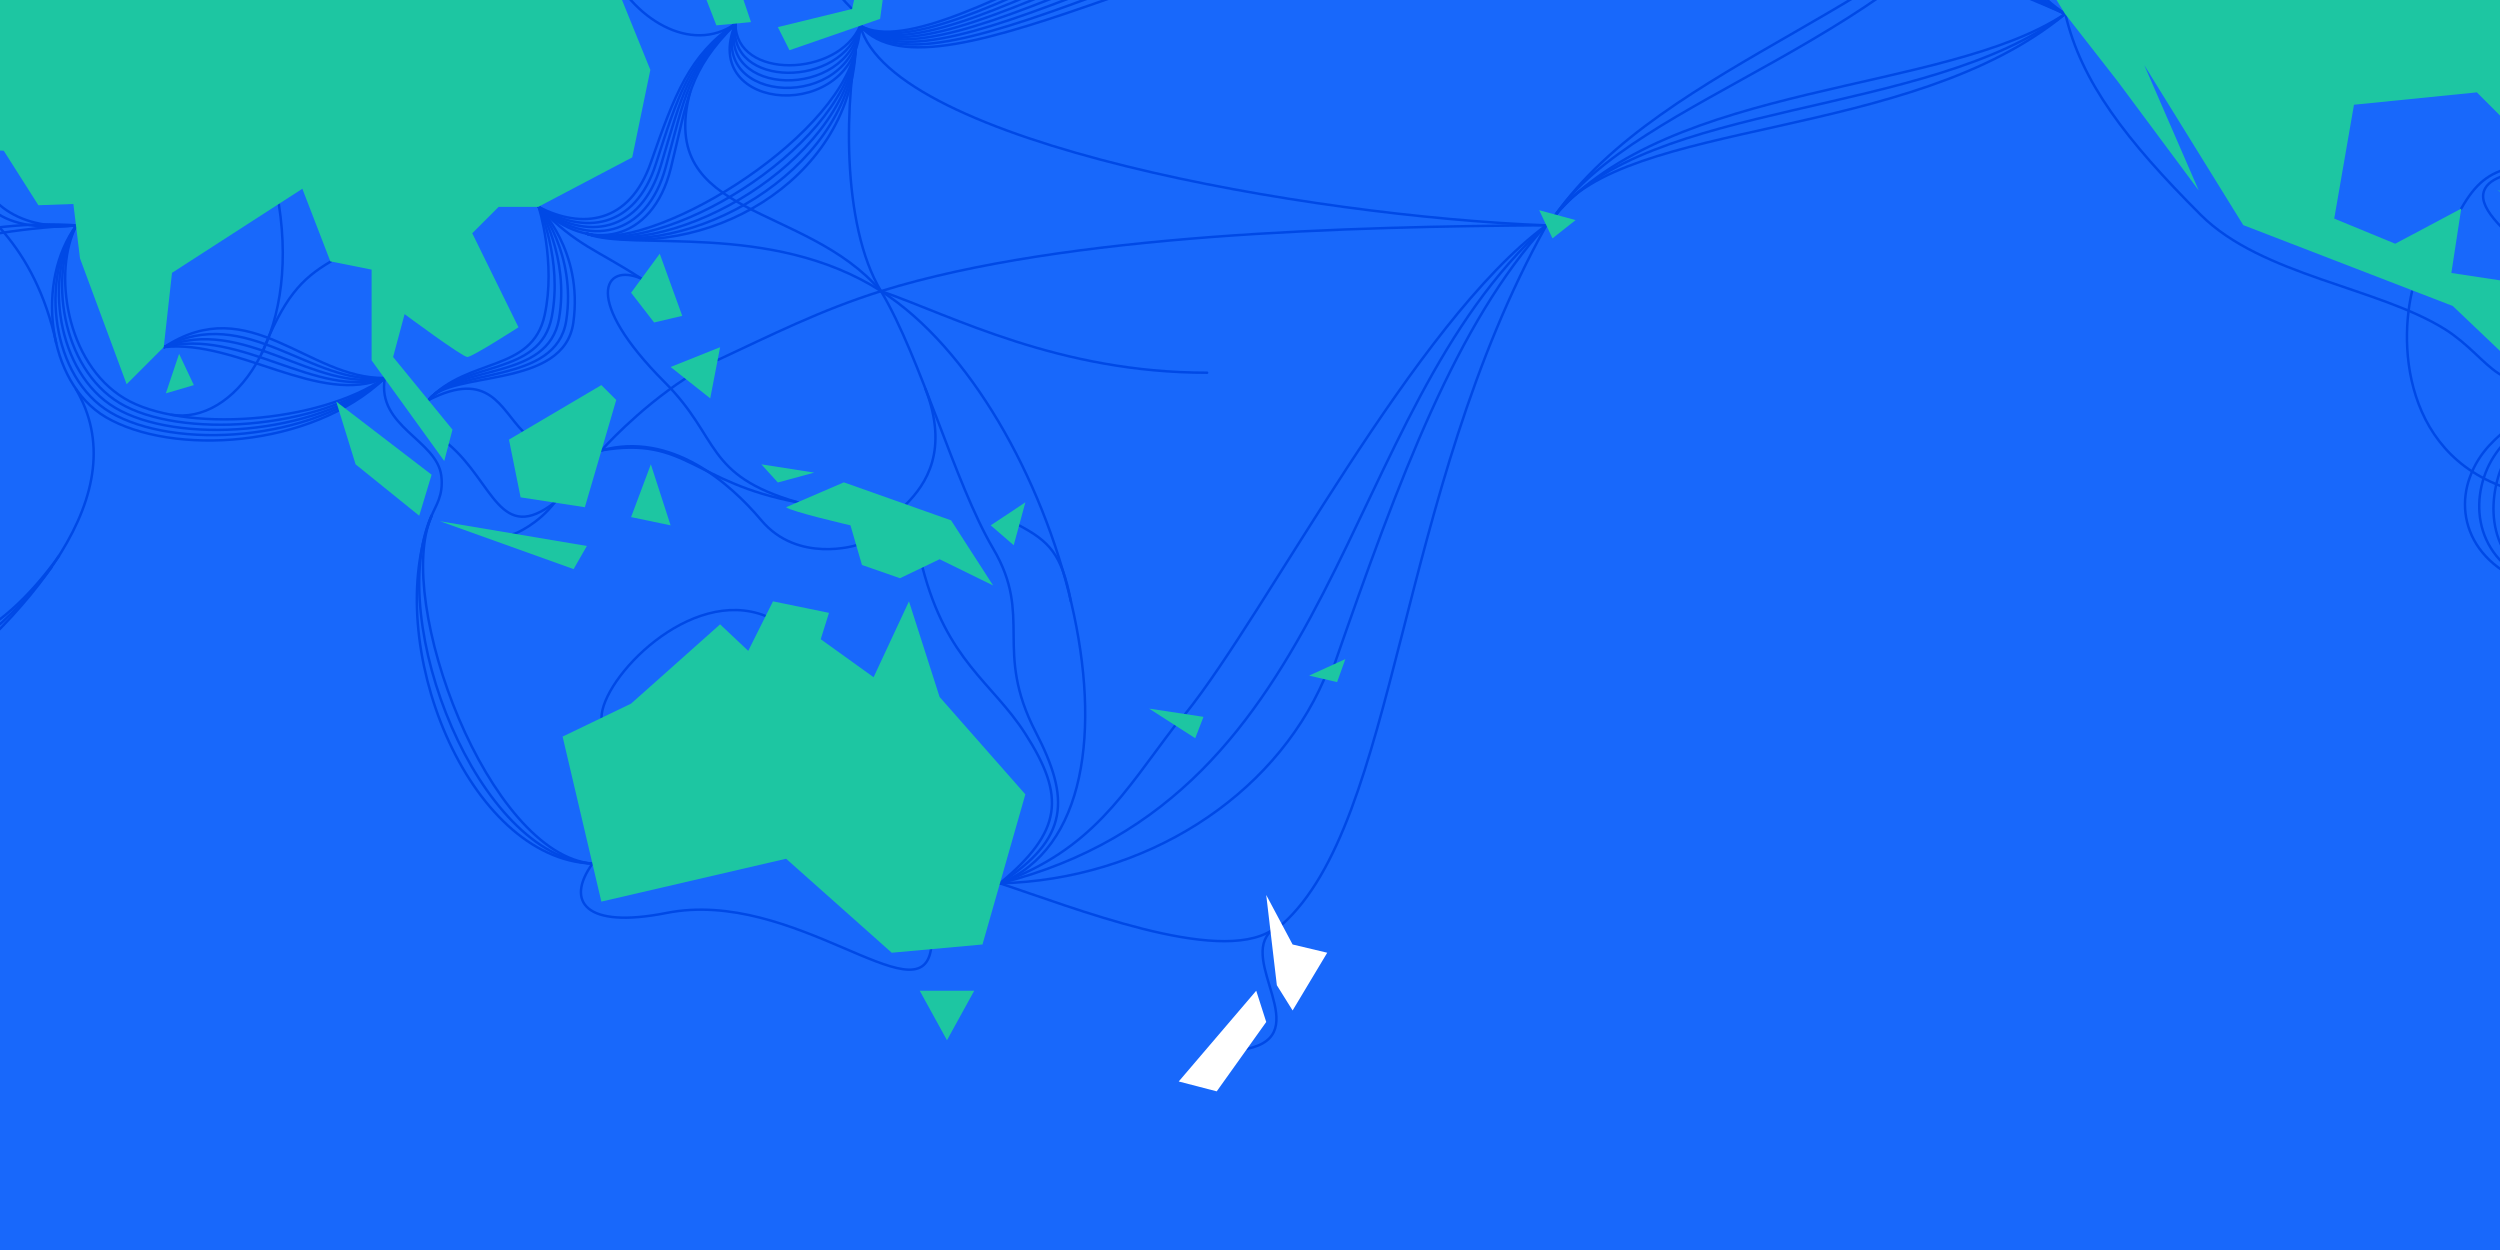 <svg id="Layer_1" data-name="Layer 1" xmlns="http://www.w3.org/2000/svg" xmlns:xlink="http://www.w3.org/1999/xlink" viewBox="0 0 2000 1000"><defs><style>.cls-1,.cls-4{fill:none;}.cls-2{clip-path:url(#clip-path);}.cls-3{fill:#1868fb;}.cls-4{stroke:#0049e6;stroke-linecap:round;stroke-linejoin:round;stroke-width:2px;}.cls-5{fill:#1dc6a2;}.cls-5,.cls-6{fill-rule:evenodd;}.cls-6{fill:#fff;}</style><clipPath id="clip-path"><rect class="cls-1" width="2000" height="1000"/></clipPath></defs><g class="cls-2"><rect class="cls-3" width="2000" height="1000"/><g id="Group-50"><g id="Group-49"><path id="Shape" class="cls-4" d="M1200.28-106.62c-203.4,0-448.4,184-512.1,127.2"/><path id="Shape-2" data-name="Shape" class="cls-4" d="M1200.28-116.32c-202.4,0-447.2,189.1-512.1,136.9"/><path id="Shape-3" data-name="Shape" class="cls-4" d="M1200.28-126c-201.4,0-445.9,194.2-512.1,146.6"/><path id="Shape-4" data-name="Shape" class="cls-4" d="M1200.28-135.72c-200.3,0-444.7,199.2-512.1,156.3"/><path id="Shape-5" data-name="Shape" class="cls-4" d="M1200.28-145.32c-199.3,0-443.5,204.2-512.1,165.9"/><path id="Stroke-38" class="cls-4" d="M61.18,180.28c-76.2-5.1-152.7,15.5-262.7,70.4"/><path id="Stroke-40" class="cls-4" d="M61.18,180.28c-97.4,4.8-156.8,29.4-262.7,70.4"/><path id="Stroke-42" class="cls-4" d="M61.18,180.28c-19.1,36.4-8.7,110.1,38.3,138.4,46,27.8,155.6,20.3,208.3-16.3"/><path id="Stroke-44" class="cls-4" d="M61.18,180.28c-22.5,38.3-12.5,113.9,34.6,142.2,47.7,28.6,157.7,21.6,212.1-20"/><path id="Stroke-46" class="cls-4" d="M61.18,180.28c-25.9,40.2-16.3,117.8,30.9,145.9,49.3,29.4,159.7,22.8,215.8-23.7"/><path id="Stroke-48" class="cls-4" d="M61.18,180.28c-29.4,42.1-20.1,121.7,27.1,149.6,51,30.2,161.7,24.1,219.5-27.5"/><path id="Stroke-50" class="cls-4" d="M61.18,180.28c-32.8,44-23.9,125.5,23.4,153.4,52.7,31,163.8,25.4,223.3-31.2"/><path id="Stroke-52" class="cls-4" d="M307.88,302.38c-52,22.9-118.1-31-176.5-24.7"/><path id="Stroke-54" class="cls-4" d="M307.88,302.38c-54.3,17.5-115.5-40.7-176.5-24.7"/><path id="Stroke-56" class="cls-4" d="M307.88,302.38c-56.7,12-113-50.5-176.5-24.7"/><path id="Stroke-58" class="cls-4" d="M307.88,302.38c-59,6.6-110.4-60.2-176.5-24.7"/><path id="Stroke-60" class="cls-4" d="M307.88,302.38c-61.3,1.1-107.9-69.9-176.5-24.7"/><path id="Stroke-62" class="cls-4" d="M342.88,320c31.3-34.3,82.7-21.8,92.8-67.7,9.3-42.1-4.7-86.7-4.7-86.7"/><path id="Stroke-64" class="cls-4" d="M342.88,320c27.9-31.7,89.1-18.4,98.5-66.3,8.9-46-10.4-88.1-10.4-88.1"/><path id="Stroke-66" class="cls-4" d="M342.88,320c24.5-29.2,95.5-15,104.3-64.8,8.6-49.9-16.2-89.6-16.2-89.6"/><path id="Stroke-68" class="cls-4" d="M342.88,320c21-26.6,101.9-11.6,110.1-63.4,8.3-53.8-22-91-22-91"/><path id="Stroke-70" class="cls-4" d="M342.88,320c17.6-24.1,108.4-8.2,115.8-62,8-57.7-27.7-92.4-27.7-92.4"/><path id="Stroke-72" class="cls-4" d="M431,165.58c34.3,17.8,72.5,13.8,89.7-35.6,18.8-53.8,30.8-86.3,67.7-111"/><path id="Stroke-74" class="cls-4" d="M431,165.58c35.8,22.9,77.1,17.4,93.7-34.4,17.6-54.5,26.6-84.2,63.8-112.2"/><path id="Stroke-76" class="cls-4" d="M431,165.58c37.3,28,81.7,20.9,97.7-33.2,16.4-55.3,22.3-82,59.8-113.4"/><path id="Stroke-78" class="cls-4" d="M431,165.58c38.8,33.1,86.4,24.5,101.6-32,15.2-56,18-79.8,55.8-114.6"/><path id="Stroke-80" class="cls-4" d="M431,165.58c40.3,38.1,91,28,105.6-30.8,14.1-56.8,13.7-77.6,51.9-115.8"/><path id="Stroke-82" class="cls-4" d="M588.38,19c-35.7,25-83-4.1-102-47.4"/><path id="Stroke-84" class="cls-4" d="M474,690.88c-83.1-6.8-159.2-209.9-128.7-278.3"/><path id="Stroke-86" class="cls-4" d="M345.18,412.58c-37.3,84.1,37.3,273.2,128.7,278.3"/><path id="Stroke-88" class="cls-4" d="M307.88,302.38c-6.8,39.2,41.8,49.4,45.2,78.5,1.8,15.7-4.6,23.6-7.8,31.7-40.7,101.2,29,275,128.7,278.3"/><path id="Stroke-90" class="cls-4" d="M474,690.88c-21.9,30.4-6,52.4,59.1,39.5,102.2-20.3,203.1,84.4,211.7,29"/><path id="Stroke-92" class="cls-4" d="M799.88,706.68c58.2,19,173.9,65.4,217.5,37.6"/><path id="Stroke-94" class="cls-4" d="M1017.48,744.28c-27.7,23.7,35.3,83.2-19.8,94.8"/><path id="Stroke-96" class="cls-4" d="M799.88,706.68c50.1-41.7,52.7-69.4,20.3-119.8-26.4-41.2-62.7-57.8-82.2-133"/><path id="Stroke-98" class="cls-4" d="M799.88,706.68c55.8-35.9,56.2-67.8,28.7-121-34.1-65.9-1.7-92-34.1-146.9-30.8-52.3-57.8-152.7-89.7-205.9s-29.7-155.1-16.6-212.3"/><path id="Stroke-100" class="cls-4" d="M688.18,20.58c-17.8,41.5-99.8,43.4-99.8-1.6"/><path id="Stroke-102" class="cls-4" d="M688.18,20.58c-14.1,50.9-107.4,50-99.8-1.6"/><path id="Stroke-104" class="cls-4" d="M688.18,20.58c-10.4,60.4-114.9,56.6-99.8-1.6"/><path id="Stroke-106" class="cls-4" d="M688.18,20.58c-6.7,69.8-122.5,63.2-99.8-1.6"/><path id="Stroke-108" class="cls-4" d="M688.18,20.58c-3.1,79.3-130,69.8-99.8-1.6"/><path id="Stroke-110" class="cls-4" d="M342.88,320c48.6-24.7,57.5,7.1,75.5,25.1"/><path id="Stroke-112" class="cls-4" d="M638.18,401.88c-84.3-15.8-89-53.1-156.9-41.6"/><path id="Stroke-114" class="cls-4" d="M481.18,574.28c0-31.3,70.8-105.7,131.3-81.5"/><path id="Stroke-116" class="cls-4" d="M799.88,706.68c116-3,218.5-68.8,259.5-163.4"/><path id="Stroke-118" class="cls-4" d="M469.48,187c35.4,14.3,146.9-10.7,235.4,45.9,141.5,90.6,233,418.2,95.1,473.8"/><path id="Stroke-120" class="cls-4" d="M552.08,73.68c-26.8,101.6,92,88.1,152.7,159.3"/><path id="Stroke-122" class="cls-4" d="M469.48,187c49.1,16,198.1-72.4,215-146.7"/><path id="Stroke-124" class="cls-4" d="M469.48,187c60.1,17.7,201-64.5,215-146.7"/><path id="Stroke-126" class="cls-4" d="M469.48,187c71.1,19.4,203.9-56.7,215-146.7"/><path id="Stroke-128" class="cls-4" d="M469.48,187c82.1,21.1,206.8-48.9,215-146.7"/><path id="Stroke-130" class="cls-4" d="M469.48,187c93.1,22.8,209.8-41,215-146.7"/><path id="Stroke-132" class="cls-4" d="M431,165.58c32.1,32.1,44.4,32.9,82.2,57.4"/><path id="Stroke-134" class="cls-4" d="M513.18,223c-30.3-13.4-47.6,16.6,18.7,82.9,44.8,44.8,31.2,74.2,106.3,96"/><path id="Shape-6" data-name="Shape" class="cls-4" d="M1200.28-77.32c-206.6,0-452.1,168.5-512.1,97.9"/><path id="Shape-7" data-name="Shape" class="cls-4" d="M1200.28-87.22c-205.5,0-450.9,173.9-512.1,107.8"/><path id="Shape-8" data-name="Shape" class="cls-4" d="M1200.28-96.92c-204.5,0-449.6,178.9-512.1,117.5"/><path id="Stroke-184" class="cls-4" d="M-452.62,701.58c-11.6,41.5,11.4,62.8,87.9,35.1,97.2-35.1,522.3-260.9,425.4-425.5"/><path id="Stroke-192" class="cls-4" d="M47.18,444.78c-48,66.9-107,97-156.3,57.1-40.1-32.5-68.2-74.8-144.9-92.1"/><path id="Stroke-198" class="cls-4" d="M-19.32,119.58c-.8,39.3,32.3,65,80.5,60.7"/><path id="Stroke-200" class="cls-4" d="M-19.32,119.58c-6.9,39.3,13.9,67.8,80.5,60.7"/><path id="Stroke-206" class="cls-4" d="M-54.22,138.58c38.4,24.3,81.9,57.3,99.2,135.8"/><path id="Stroke-244" class="cls-4" d="M574.18,288c41.7-19.4,82.4-40,130.7-55.1,148.8-46.3,378.9-51.6,532.3-52.7"/><path id="Stroke-246" class="cls-4" d="M548.18,302.88c-38.5,25.1-67,57.4-67,57.4"/><path id="Stroke-248" class="cls-4" d="M1067.68,531.08c51.8-149.1,98.1-273.2,169.3-350.9"/><path id="Stroke-250" class="cls-4" d="M1025.58,739.68c92.8-82.8,91.4-343.8,211.5-559.4"/><path id="Stroke-252" class="cls-4" d="M799.88,706.68c276.4-69.5,267.8-374.2,437.2-526.4"/><path id="Stroke-254" class="cls-4" d="M799.88,706.68c74.1-27.2,98.7-71.8,140.3-126.4"/><path id="Stroke-256" class="cls-4" d="M948.18,571.18c66.1-82.1,183.2-313.3,288.9-391"/><path id="Stroke-258" class="cls-4" d="M1237.08,180.28c-189.8-7.2-523.7-65.7-548.9-159.7"/><path id="Stroke-262" class="cls-4" d="M681.68,7.18c-27.7-27.7-23.3-38.7-61.9-77.2"/><path id="Stroke-272" class="cls-4" d="M-162.82,546.38c38.5,5.9,119.4,19.1,204-92.5"/><path id="Stroke-274" class="cls-4" d="M685,436.18s-46.7,14.8-75.9-19.9c-25.8-30.6-72.6-71.2-127.9-56"/><path id="Stroke-276" class="cls-4" d="M359.18,355.68c35.6,30.3,40.8,80.5,84.8,46.1"/><path id="Stroke-278" class="cls-4" d="M410.68,427.18c1.7,0,20.2-8.2,33.2-25.4"/><path id="Stroke-280" class="cls-4" d="M740.38,311.18c18.8,49,.6,76.1-15.7,92.4"/><path id="Stroke-282" class="cls-4" d="M815.28,420.28c23.7,12.7,34,22.3,41.4,60.7"/><path id="Stroke-284" class="cls-4" d="M704.78,232.88c57.8,20.2,142.3,65.3,260.9,65.3"/><path id="Stroke-439" class="cls-4" d="M137.08,331.78c49.2,8.1,102.8-60.3,86-168.4"/><path id="Stroke-441" class="cls-4" d="M209.48,282.58c17.6-44.1,31.2-59.4,55.2-73.4"/><path id="Path" class="cls-5" d="M1069.68-387.52l-22.4-50.2,126.8-14.9-17.6-59.4-155.4-55-33,18.5-79.2-5.3-9.2-31.7-58.1-1.3-26.4-37-92.4-29-5.3,44.2-88.4,12.5-33-67.3-166.3-33,30.4-81.8h-54.1L362.28-827l-54.1,54.1-161,85.8-9.2,48.8-59.4-1.3v163.7l-23.7,5.3,4-178.2L39.08-658,7.38-596l18.5,75.2-54.1-35.6-92.4,29-53.4,38.9-28.4-28.4-27.7,72.6-50.1,22.4-31.7-60.7,67.3,5.3-6.6-43.6-87.1-35.6-14.5-44.9-77.9,31.7-93.7,146.5-55.4,38.3,7.9,75.2s40.2-15.2,43.5-18.5,23.1,51,23.1,51l31-6.8,22.4-45.6-14.5-50.2,60.7-87.1,21.1,13.2-35.6,55.4,13.2,52.8,52.8,4-43.6,29-40.9,63.4-77.9,11.9-10.6-58.1-17.2,5.3,4,60.7h-34.3l-13.2,47.5-73.9,22.4,24.5,37v35.6l-69.4-2.6,5.3,89.8,64.1-15.5,44.1-66.4,66-17.2,54.1,76.6,21.1-21.1-58.1-64.7,24.4-8.6,48.2,48.2L-409.42-9l6.2-38.2,34.3-7.9,42.2-77.9,23.8,30.4,46.2-30.4-11.9,29,42.2,34.3-4,19.8-59.4-11.9L-367.72-46l6.6,42.2h77.9l-17.2,72.6-121.4-26.4-19.8,26.4L-530,29.18l-3.7-21.4-144.1,9.5-37,60.7-68.6,66v89.8l22.4,38.3,64.7,51.5,95-11.9,67.3,18.5-7.9,46.2,52.8,103-25.1,54.9,68.6,186.7,81.8-10.6,44.9-91.1,29-7.9-7.9-50.2,51.5-47.5-7.9-55.4v-48.8l75.2-75.2,37-76.6-74.2,11.4-75.2-90.2-37-109.9,8.8-.1,85.2,108.3,29,67.3,106.9-42.2,42.2-52.8-30.4-10.6-9.2-27.7-44.9,23.8-31.7-60.7,50.2,30.4,25.7-5.9,17.8,17.8,81.8,4,27.7,43.6,28-1,5.3,43.5,37.3,100.7,29.7-29.7,6.6-59.4L241.88,151l22.4,58.1,33,6.6v72.6l58.1,80.5,6.6-25.1-47.5-58.1,9.2-34.3s46.2,34.3,50.2,34.3,40.9-23.8,40.9-23.8l-37-75.2,21.1-21.1h31.7l75.2-39.6,14.5-70L486-28.62l62-15.8,25.1,64.7,27.7-2.6L582.28-37l89.7-79.9,30.4-109.6-43.6-22.4,63.3-80.5,104.3,2.6,29-42.2,69.9-15.8-15.8,33-67.3,76.6,15.8,80.5,66-149.2Z"/><polygon id="Fill-509" class="cls-5" points="681.68 7.18 622.28 21.68 631.58 40.18 704.08 15.08 713.38 -52.92 696.18 -60.12 681.68 7.18"/><polygon id="Fill-515" class="cls-5" points="504.88 234.18 523.28 257.98 545.78 252.68 527.78 202.98 504.88 234.18"/><polygon id="Fill-517" class="cls-5" points="492.98 319.98 481.08 308.08 407.18 351.68 416.48 397.88 467.88 405.78 492.98 319.98"/><polygon id="Fill-519" class="cls-5" points="268.98 321.28 284.48 371.48 335.38 412.58 345.28 379.78 268.98 321.28"/><polygon id="Fill-521" class="cls-5" points="458.88 455.28 469.48 436.78 351.98 416.98 458.88 455.28"/><polygon id="Fill-523" class="cls-5" points="536.48 420.28 520.68 371.48 504.88 413.68 536.48 420.28"/><polygon id="Fill-525" class="cls-5" points="576.08 277.78 536.48 293.58 568.18 318.68 576.08 277.78"/><path id="Fill-527" class="cls-5" d="M628.88,405.78c3.3,3.3,51.5,14.5,51.5,14.5l9.2,31.7,30.4,10.6,31.7-15.2,42.8,21-33.6-52.1-85.8-30.4Z"/><polygon id="Fill-529" class="cls-5" points="727.18 481.08 698.88 541.78 656.58 511.38 663.18 490.28 618.38 481.08 598.58 520.68 576.08 499.48 504.88 562.88 450.08 589.28 481.08 721.28 628.88 686.98 713.38 762.18 785.98 755.58 820.28 635.48 751.68 557.58 727.18 481.08"/><polygon id="Fill-531" class="cls-5" points="757.58 832.18 779.38 792.58 735.78 792.58 757.58 832.18"/><polygon id="Fill-533" class="cls-6" points="1012.98 715.98 1021.48 788.18 1034.08 808.38 1061.78 762.18 1034.08 755.58 1012.98 715.98"/><polygon id="Fill-535" class="cls-6" points="942.98 865.18 973.38 873.08 1012.98 817.58 1004.98 792.58 942.98 865.18"/><polygon id="Fill-537" class="cls-5" points="962.78 573.48 919.28 566.88 956.18 590.58 962.78 573.48"/><polygon id="Fill-539" class="cls-5" points="810.98 436.18 820.28 401.88 792.58 420.28 810.98 436.18"/><polygon id="Fill-541" class="cls-5" points="1069.68 545.68 1076.28 527.28 1047.28 540.48 1069.68 545.68"/><polygon id="Fill-543" class="cls-5" points="622.28 385.98 651.38 378.08 609.08 371.48 622.28 385.98"/><polygon id="Fill-545" class="cls-5" points="132.68 314.68 155.08 308.08 143.28 283.08 132.68 314.68"/><path id="Stroke-144" class="cls-4" d="M2029.68,103.88c11.3,23.2,10.1,23-20.6,30.2-17.8,4.2-28.6,12.5-40.1,32.8"/><path id="Stroke-146" class="cls-4" d="M1929.58,233.28c-12.1,51.7-2.4,150.2,107,164.3"/><path id="Stroke-148" class="cls-4" d="M2044.38,289.28c-41.8,35.6-51-2.2-88.1-25.7-53.3-33.6-147.1-43.1-195.7-91.7-59.6-59.6-95.8-106.6-108.3-160.7"/><path id="Stroke-156" class="cls-4" d="M1621.88-165.72s-56.6,119.9,30.4,176.9"/><path id="Stroke-158" class="cls-4" d="M1621.88-165.72s-74.3,119.6,30.4,176.9"/><path id="Stroke-160" class="cls-4" d="M1621.88-165.72s-91.9,119.3,30.4,176.9"/><path id="Path-2" data-name="Path" class="cls-4" d="M1652.18,11.08c-90.5-39.5-216-88.7-451.9-88.7"/><path id="Path-3" data-name="Path" class="cls-4" d="M1652.18,11.08c-106.1-63.9-216-117.8-451.9-117.8"/><path id="Path-4" data-name="Path" class="cls-4" d="M1652.18,11.08c-121.7-64-216-108.1-451.9-108.1"/><path id="Path-5" data-name="Path" class="cls-4" d="M1652.18,11.08c-137.5-63.5-216-98.4-451.9-98.4"/><path id="Stroke-232" class="cls-4" d="M1652.18,11.08c-123.6,102.4-353.1,83.3-408.6,161.9"/><path id="Stroke-234" class="cls-4" d="M1652.18,11.08c-109.9,83.3-334.9,68.5-408.6,161.9"/><path id="Stroke-236" class="cls-4" d="M1652.18,11.08c-96.2,64.2-316.7,53.8-408.6,161.9"/><path id="Shape-9" data-name="Shape" class="cls-4" d="M1243.68,173c65-96.8,285-139.3,376.8-294.1"/><path id="Shape-10" data-name="Shape" class="cls-4" d="M1243.68,173c86.7-124.6,299.3-169.7,376.8-294.1"/><path id="Stroke-349" class="cls-4" d="M2055.68,474.38c-56.6-11.6-68.1-54.9-57.2-92.6,9.9-34.3,39.1-41.7,45.9-92.6"/><path id="Stroke-351" class="cls-4" d="M2055.68,474.38c-64.7-10.1-80.8-55.3-68.5-92.6,12.7-38.4,47-41.7,57.2-92.6"/><path id="Stroke-353" class="cls-4" d="M2055.68,474.38c-72.9-8.7-93.3-55.7-79.8-92.6,15.6-42.5,55-41.7,68.5-92.6"/><path id="Stroke-357" class="cls-4" d="M2074.58,275c0-50.4-101.9-96-86.5-124.2,12.3-22.7,86.5-6.4,41.6-47"/><path id="Fill-447" class="cls-5" d="M2296.28,321.28l-147.8-55.4-85.8,10.6-40.3,4.6-12.5-12.5-5.3-43.6-43.5-6.6,7.9-51.5-52.8,28.1-48.8-20.1,15.8-91.1,98.3-9.9,50.8,50.8-8.6-68,35-35,34.3-72.6,105.6-52.8-5.3-52.8h-51.5l129.3-67.3-203.2-159.7-21.1,134.6-13.2,55.4-30.4-58.1L1891-344l125.4-139.9-2.6-55.4-43.5,30.4-67.3-89.8-21.1,66-176.8,4-125.5-44.9-88.4,29-165-64L1226-535.32l33,51.5-50.2,25.1s55.4,22.4,67.3,22.4-43.6,77.9-43.6,77.9l66,39.6-16.5,46.9,56.1-56.1,55.4-30.4,141.2,54.1s47.5,103,47.5,106.9,39.6,31.7,39.6,31.7l-5.3,118.8,35.6,58.1,42.2,54.1,64.7,87.1-43.6-100.3,79.2,128,167.6,64.7,54.1,51.5,36.9-9.2,9.2,51.5-34.3,77.9,43.6,92.4,57.4,35.6v109.6l-46.9,203.3,10.6,112.2,83.1,29-33-70,40.9-129.4,54.1-29v-44.9l40.9-5.3,59.4-108.2,55.4-15.8,27.7-96.4,37-72.6-146.5-59.4Z"/><polygon id="Fill-449" class="cls-5" points="2074.48 184.08 2096.98 168.18 1997.98 152.38 2074.48 184.08"/><polygon id="Fill-547" class="cls-5" points="1241.98 190.68 1260.48 176.08 1231.38 168.18 1241.98 190.68"/></g></g></g></svg>